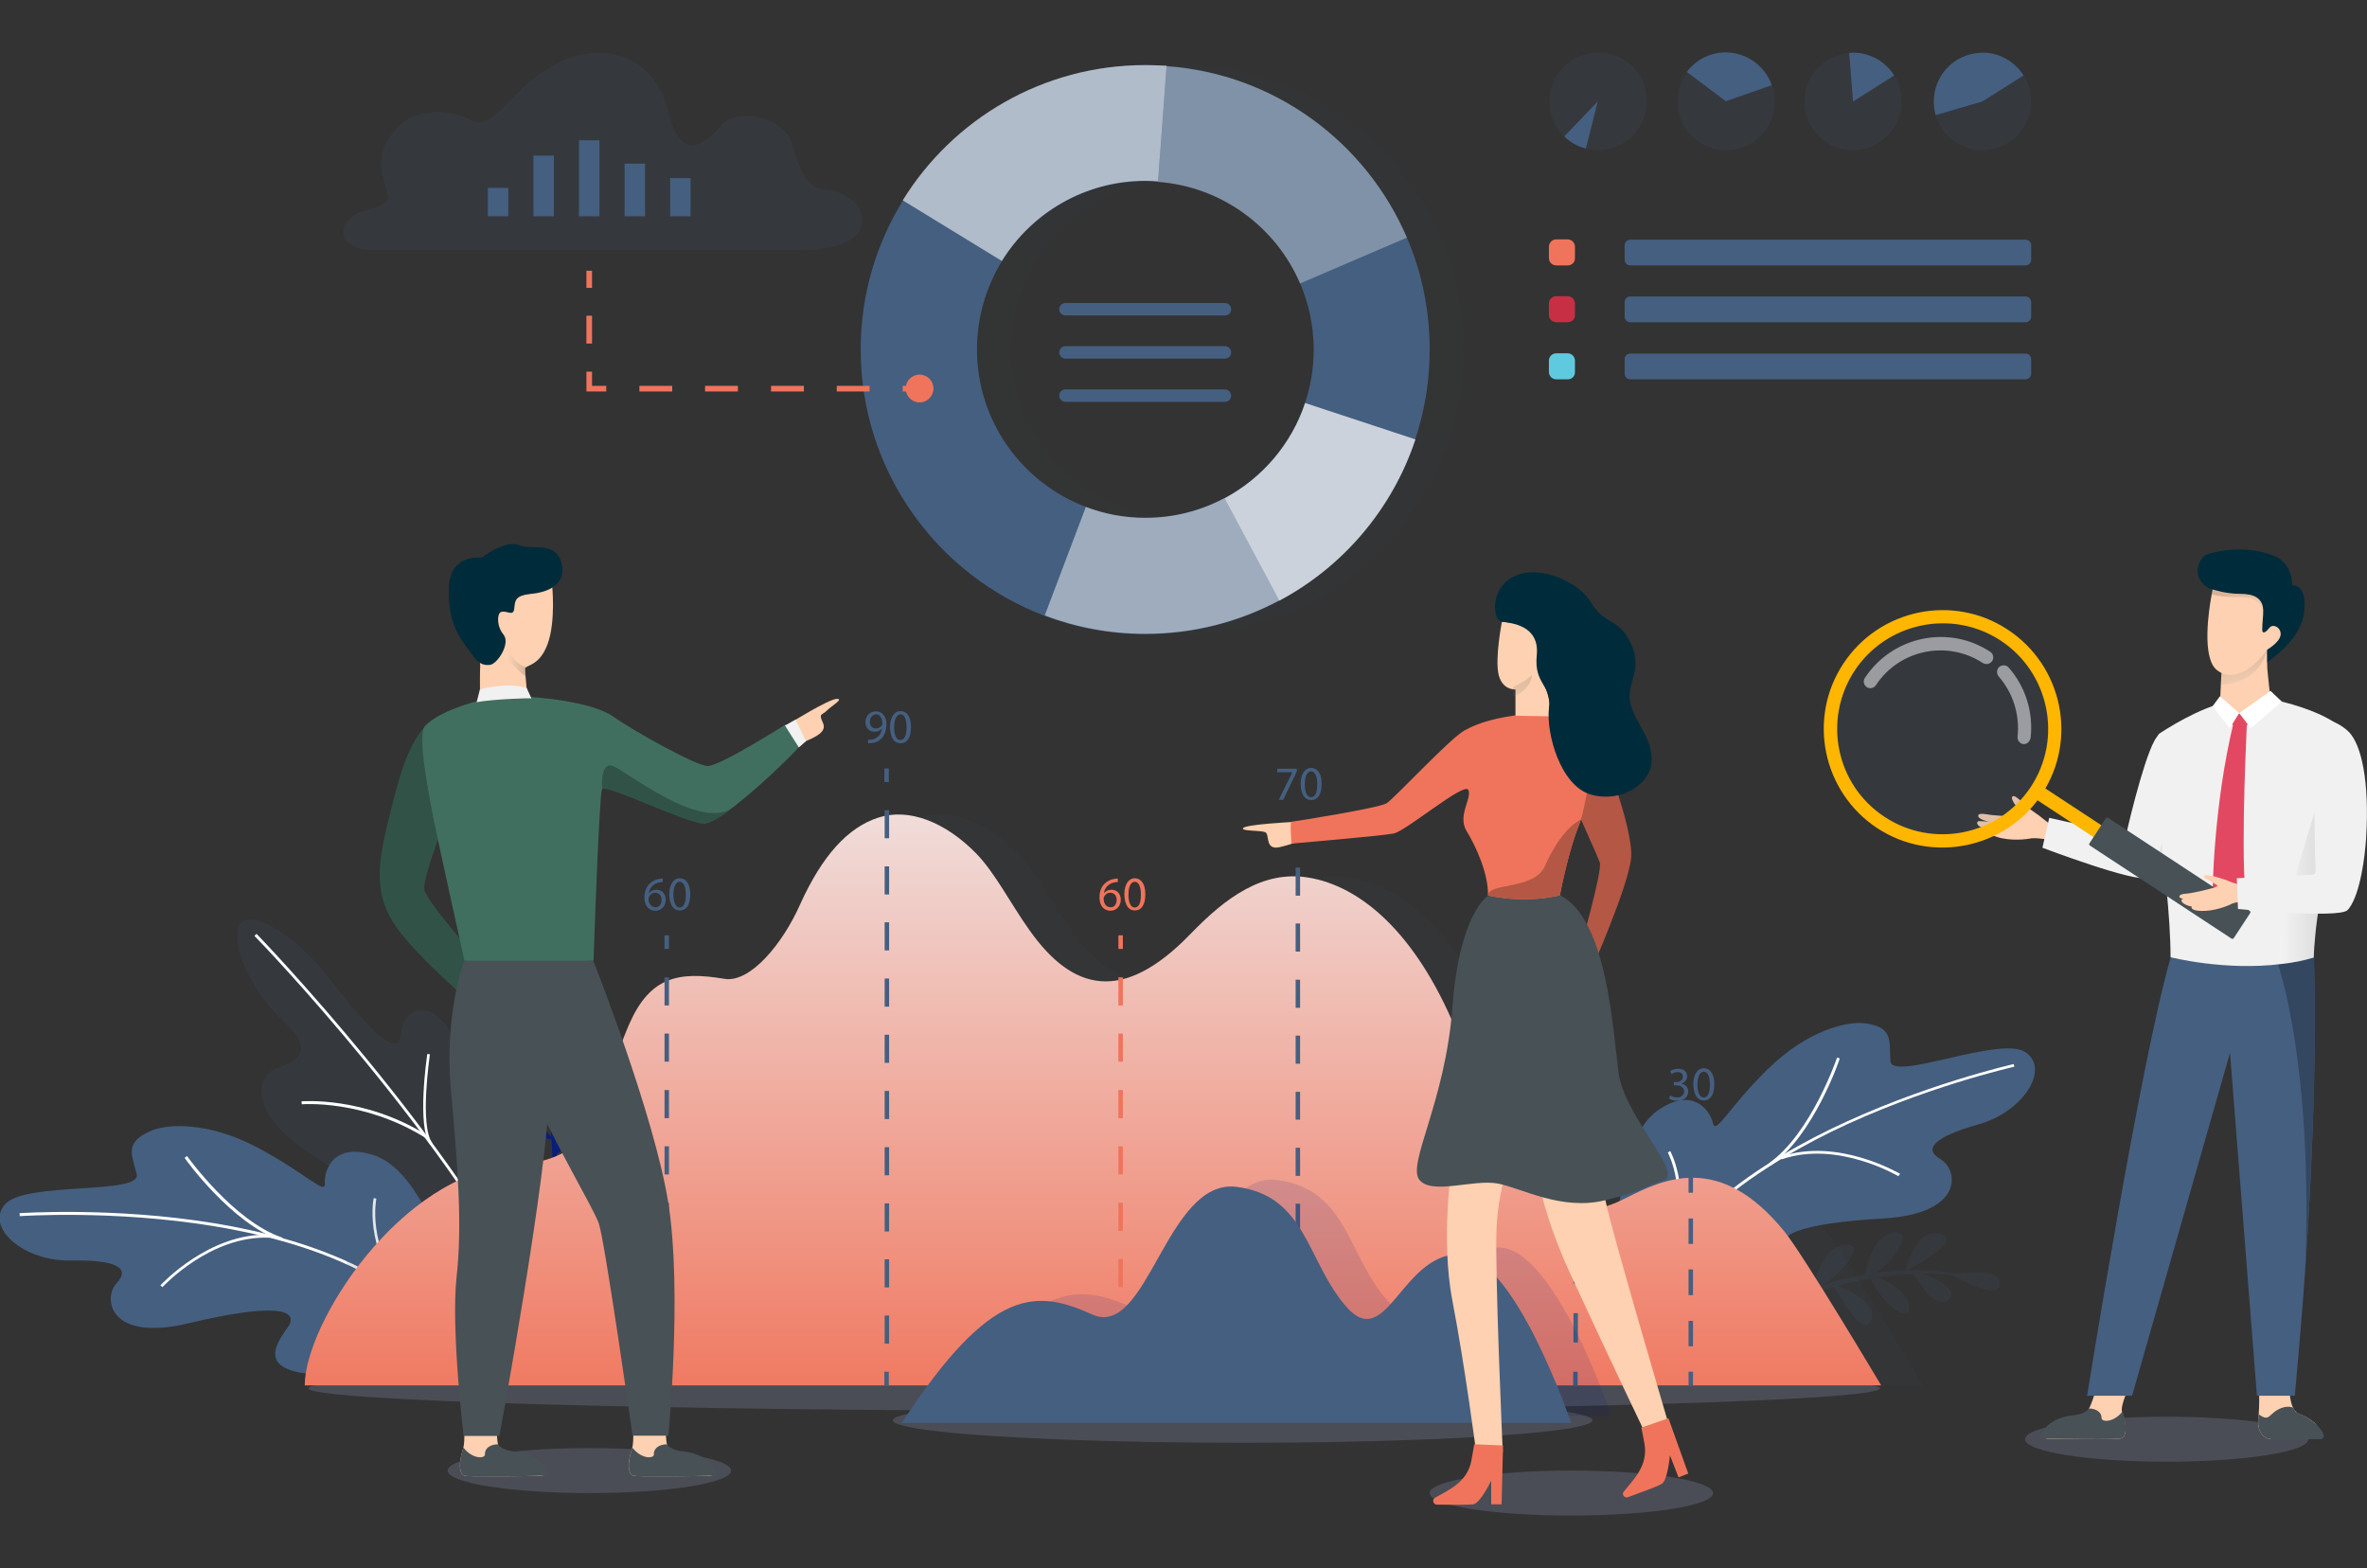 <svg xmlns="http://www.w3.org/2000/svg" xmlns:xlink="http://www.w3.org/1999/xlink" id="Layer_1" x="0px" y="0px" viewBox="0 0 800 530" style="enable-background:new 0 0 800 530;" xml:space="preserve">
<rect x="0" y="0" width="800" height="530" fill="#333333" stroke="none"/>
<style type="text/css">
	.st0{fill:#455F80;}
	.st1{fill:#FFFFFF;}
	.st2{opacity:0.15;}
	.st3{opacity:0.15;fill:#455F80;}
	.st4{fill:#091D7B;}
	.st5{opacity:0.13;}
	.st6{opacity:0.22;fill:#9FAAD4;}
	.st7{opacity:5.000000e-02;fill:#455F80;}
	.st8{fill:url(#SVGID_1_);}
	.st9{fill:#E34899;}
	.st10{fill:#F0745B;}
	.st11{fill:#FDD1B1;}
	.st12{fill:#485155;}
	.st13{fill:#344760;}
	.st14{fill:#F1F1F1;}
	.st15{opacity:0.15;fill:url(#SVGID_2_);}
	.st16{fill:#002B3B;}
	.st17{fill:#E34862;}
	.st18{opacity:0.15;fill:url(#SVGID_3_);}
	.st19{opacity:0.15;fill:url(#SVGID_4_);}
	.st20{opacity:0.15;fill:url(#SVGID_5_);}
	.st21{opacity:0.5;}
	.st22{fill:#FFB600;}
	.st23{opacity:0.32;fill:#FFFFFF;}
	.st24{opacity:0.48;fill:#FFFFFF;}
	.st25{opacity:0.72;fill:#FFFFFF;}
	.st26{opacity:0.58;fill:#FFFFFF;}
	.st27{opacity:0.13;fill:#091D7B;}
	.st28{fill:#B45744;}
	.st29{opacity:0.15;fill:url(#SVGID_6_);}
	.st30{fill:#315347;}
	.st31{fill:#416F5F;}
	.st32{opacity:0.15;fill:url(#SVGID_7_);}
	.st33{fill:#5FCADF;}
	.st34{fill:#C73044;}
</style>
<g>
	<g>
		<path class="st0" d="M154.9,433.7c-6.4-15.9-15-38.9-28.6-43.3c-13.5-4.4-16.8,5-16.5,9.4c0.3,4.4-6.2-3.2-23-12.1    c-16.8-8.8-30.3-7.8-35.6-5.6c-9.1,3.9-6.8,7.7-5,14.7c1.8,7.1-37.7,2.4-44.5,10.2c-6.8,7.8,6.2,19.3,22.1,19    c15.9-0.3,20.3,2.6,15.6,7.7c-4.7,5-2.6,20,24.4,13.5c27.1-6.5,38.3-5.3,33.3,1.6c-5,6.9-9.1,14.9,11.2,15.8s44.8-5.6,49.2,0    C162,470.2,161.3,449.4,154.9,433.7z"></path>
		<g>
			<path class="st1" d="M157.2,464.8c-13.4-32.4-53.6-45.3-84.9-50.4c-34-5.6-65.3-3.4-65.6-3.4l-0.1-1c0.3,0,31.7-2.2,65.8,3.4     c31.6,5.2,72.1,18.2,85.6,51L157.2,464.8z"></path>
		</g>
		<g>
			<path class="st1" d="M54.9,435l-0.7-0.6c0.2-0.2,16.5-17.9,36.9-17.1l0,1C71.1,417.4,55.1,434.8,54.9,435z"></path>
		</g>
		<g>
			<path class="st1" d="M95.1,419.3c-16.7-5.6-32.6-27.7-32.7-28l0.8-0.6c0.2,0.2,15.8,22.1,32.3,27.6L95.1,419.3z"></path>
		</g>
		<g>
			<path class="st1" d="M136.4,438.5c-13.6-17.6-10.1-33.5-10.1-33.6l0.9,0.2c0,0.2-3.4,15.6,9.9,32.8L136.4,438.5z"></path>
		</g>
	</g>
	<g>
		<path class="st0" d="M545.4,424.8c1.6-17.1,3.3-41.5,15-49.6c11.7-8.1,17.5,0,18.5,4.3c1,4.3,5-4.9,18.5-18.1    c13.5-13.3,26.8-16.2,32.5-15.6c9.8,1.1,8.7,5.4,9,12.7s36.8-8.5,45.5-3c8.7,5.5-0.4,20.2-15.7,24.5c-15.3,4.3-18.7,8.4-12.8,11.8    c5.9,3.4,8.3,18.4-19.5,20c-27.8,1.6-38.2,5.8-31.4,11.1c6.8,5.2,13,11.7-6.2,18.3c-19.2,6.7-44.5,7.5-47.1,14.1    C549,461.8,543.8,441.7,545.4,424.8z"></path>
		<g>
			<path class="st1" d="M552.1,455.2l-1-0.1c3.6-35.3,38.7-59.4,67.4-73.4c31.1-15.1,61.8-22,62.1-22.1l0.2,0.9     c-0.3,0.1-30.9,6.9-61.9,22C590.5,396.5,555.7,420.4,552.1,455.2z"></path>
		</g>
		<g>
			<path class="st1" d="M641.6,397.5c-0.2-0.1-20.6-12.2-39.4-5.7l-0.3-0.9c19.3-6.6,40,5.7,40.3,5.8L641.6,397.5z"></path>
		</g>
		<g>
			<path class="st1" d="M598.5,393.9l-0.6-0.8c14.2-10,22.9-35.4,23-35.7l0.9,0.3C621.8,358,613,383.7,598.5,393.9z"></path>
		</g>
		<g>
			<path class="st1" d="M564.5,424.1l-0.9-0.3c7.8-20.3,0.1-34.2,0.1-34.3l0.8-0.5C564.6,389.2,572.5,403.4,564.5,424.1z"></path>
		</g>
	</g>
	<g class="st2">
		<path class="st0" d="M675.7,434.8c-1.4,4.5-16.3-4.2-16.3-4.2S678,427.6,675.7,434.8z"></path>
		<path class="st0" d="M659.4,438.1c1.1-2.4-5.3-7.3-13.8-8.5c0,0,3.7,4.2,5.5,7C652.9,439.4,657.7,441.7,659.4,438.1z"></path>
		<g>
			<path class="st0" d="M603,441c33.8-14.7,58-9.9,58.3-9.8l0.2-0.6c-0.2-0.1-24.9-6.2-58.9,8.6L603,441z"></path>
		</g>
		<path class="st0" d="M657.8,418.9c0.8,3-13.8,10.7-13.8,10.7s1.6-6.1,4.4-9.9C651.2,415.9,657,416,657.8,418.9z"></path>
		<path class="st0" d="M631.8,430.8c0,0,12,3.2,13.3,10.2C646.3,447.9,636.1,441.6,631.8,430.8z"></path>
		<path class="st0" d="M619.3,434c0,0,15.5,4.6,13.1,12.1C629.9,453.6,619.3,434,619.3,434z"></path>
		<path class="st0" d="M612.8,435.5c0,0,2.2-13.9,10.7-14.8C631.9,419.8,620,434.1,612.8,435.5z"></path>
		<path class="st0" d="M630.3,432c0,0,1.4-14,9.7-15.4C648.4,415.2,637.5,430.1,630.3,432z"></path>
	</g>
	<g>
		<path class="st3" d="M130,439c-15.8-8.2-18.1-22.7-8.6-25.8c6.7-2.2,6.4-8.6-15.8-22.9c-22.1-14.3-18.1-25.9-13.8-28.4    c4.3-2.5,17.6-4.1,4.3-16.5c-13.3-12.4-19.1-30.1-14.2-33.8c4.9-3.7,19.3,6,29.4,19.1c10.1,13,23.1,29,24.3,18.6    c1.2-10.4,11.2-11.4,18.2,2c7,13.4,11.8,45.6,16.7,40.2c4.5-5.1,12.1-6.5,14.6,12.7c2.1,16-1.9,42.4-1.9,42.4S145.8,447.3,130,439    z"></path>
		<g>
			<path class="st1" d="M182.8,446.7C152.7,385.2,86.7,316.9,86,316.3l0.7-0.7c0.7,0.7,66.8,69.1,96.9,130.6L182.8,446.7z"></path>
		</g>
		<g>
			<path class="st1" d="M143.7,384.5c-20.9-13-41.5-11.3-41.7-11.3l-0.1-1c0.2,0,21.1-1.8,42.3,11.4L143.7,384.5z"></path>
		</g>
		<g>
			<path class="st1" d="M175.5,432.6c-24.9-14.2-46.7-5.3-46.9-5.2l-0.4-0.9c0.2-0.1,22.4-9.2,47.7,5.3L175.5,432.6z"></path>
		</g>
		<g>
			<path class="st1" d="M145.4,386.9c-4.6-6.3-1.1-29.7-1-30.7l0.9,0.1c0,0.2-3.6,24,0.8,30L145.4,386.9z"></path>
		</g>
	</g>
	<g>
		<path class="st4" d="M171.2,344.8c-2.9,2.3,7.4,10.6,7.4,10.6S175.8,341.2,171.2,344.8z"></path>
		<path class="st4" d="M173.3,357.4c1.4-1.4,6.7,1.8,9.9,7.6c0,0-4-1.5-6.5-2.1C174.1,362.4,171.1,359.6,173.3,357.4z"></path>
		<g>
			<path class="st4" d="M186.6,398.8c1.4-28.3-8.7-44.5-8.8-44.6l0.4-0.3c0.1,0.2,11.3,16.3,9.9,44.8L186.6,398.8z"></path>
		</g>
		<path class="st4" d="M187.5,353.3c-2.4,0.2-3.9,12.8-3.9,12.8s3.9-2.8,5.9-5.8C191.5,357.2,189.8,353.1,187.5,353.3z"></path>
		<path class="st4" d="M186.1,375.3c0,0-5.5-7.8-10.9-6.8C169.8,369.5,177.1,375.1,186.1,375.3z"></path>
		<path class="st4" d="M187.1,385.2c0,0-7.6-9.9-12.3-6.1S187.1,385.2,187.1,385.2z"></path>
		<path class="st4" d="M187.8,390.2c0,0,9.4-5.4,7.7-11.7C193.9,372.2,186.9,384.6,187.8,390.2z"></path>
		<path class="st4" d="M185.6,376.7c0,0,9.7-4.8,8.4-11.2C192.8,359,185,371,185.6,376.7z"></path>
	</g>
	<g class="st5">
		<path class="st3" d="M486.9,80.3c-13.8-32.2-44.7-55.3-81.2-58c-2.4-0.2-4.8-0.3-7.2-0.3c-34.7,0-65.1,18.4-82,45.9    c-9,14.6-14.2,31.8-14.2,50.2c0,41.1,25.8,76.2,62.1,90c10.6,4,22,6.2,34,6.2c16.4,0,31.8-4.1,45.3-11.3    c21.5-11.5,38.2-31,46-54.5c3.2-9.5,4.9-19.7,4.9-30.3C494.7,104.7,491.9,91.9,486.9,80.3z M425.3,168.3c-8,4.3-17.1,6.7-26.8,6.7    c-7.1,0-13.9-1.3-20.1-3.7c-21.5-8.1-36.8-28.9-36.8-53.2c0-10.9,3.1-21.1,8.4-29.8c10-16.3,28-27.1,48.5-27.1    c1.4,0,2.8,0,4.3,0.2c21.6,1.6,39.9,15.3,48,34.3c2.9,6.9,4.6,14.4,4.6,22.4c0,6.3-1,12.3-2.9,18    C447.9,150,438.1,161.5,425.3,168.3z"></path>
		<path class="st3" d="M486.9,80.3l-36.1,15.5c-8.2-19-26.4-32.7-48-34.3l2.9-39.1C442.3,24.9,473.1,48.1,486.9,80.3z"></path>
		<path class="st3" d="M443.8,202.9c-13.5,7.2-28.9,11.3-45.3,11.3c-12,0-23.4-2.2-34-6.2l13.9-36.7c6.2,2.4,13,3.7,20.1,3.7    c9.7,0,18.8-2.4,26.8-6.7L443.8,202.9z"></path>
		<path class="st3" d="M489.8,148.5c-7.8,23.5-24.4,43-46,54.5l-18.5-34.6c12.7-6.8,22.6-18.3,27.2-32.2L489.8,148.5z"></path>
		<path class="st3" d="M405.7,22.2l-2.9,39.1c-1.4-0.1-2.8-0.2-4.3-0.2c-20.5,0-38.5,10.9-48.5,27.1c-12.4-7.6-24.8-15.2-33.5-20.5    c16.9-27.6,47.3-45.9,82-45.9C401,22,403.4,22.1,405.7,22.2z"></path>
	</g>
	<ellipse class="st6" cx="199.2" cy="497" rx="47.9" ry="7.6"></ellipse>
	<path class="st6" d="M635.4,469.2c0,4.2-118.9,7.6-265.6,7.6c-146.7,0-265.6-3.4-265.6-7.6c0-4.2,118.9-7.6,265.6-7.6   C516.5,461.6,635.4,465,635.4,469.2z"></path>
	<ellipse class="st6" cx="531.1" cy="504.6" rx="47.9" ry="7.6"></ellipse>
	<ellipse class="st6" cx="420" cy="480" rx="118.2" ry="7.6"></ellipse>
	<ellipse class="st6" cx="732.3" cy="486.4" rx="47.9" ry="7.6"></ellipse>
	<path class="st7" d="M117.2,468.2h532.8c0,0-26.2-44-32.7-52c-21.9-27-41-17.7-53.8-11.2c-28.1,14.4-39.4-14-57.3-57.2   c-13.6-32.7-32.2-48.3-49.7-51.2c-15.5-2.6-28.1,6.8-39.9,19c-22.9,23.7-39.9,19.4-54.5-1.3c-6.6-9.3-11.5-19.2-18-25.9   c-10.5-10.7-22.8-15.4-33-12.1c-10.3,3.3-19,12.8-26.5,29.4c-5.8,13.1-16.8,26.6-25.6,25.1c-15.4-2.6-25-0.7-32,15   c-11.5,26.2-8.4,45.9-38.8,47.9C149.5,396.5,117.2,447.3,117.2,468.2z"></path>
	<linearGradient id="SVGID_1_" gradientUnits="userSpaceOnUse" x1="369.419" y1="646.2" x2="369.419" y2="230.883">
		<stop offset="0.4" style="stop-color:#F0745B"></stop>
		<stop offset="1" style="stop-color:#F0F3F5"></stop>
	</linearGradient>
	<path class="st8" d="M103,468.2h532.8c0,0-26.2-44-32.7-52c-21.9-27-41-17.7-53.8-11.2c-28.1,14.4-39.4-14-57.3-57.2   c-13.6-32.7-32.2-48.3-49.7-51.2c-15.5-2.6-28.1,6.8-39.9,19c-22.9,23.7-39.9,19.4-54.5-1.3c-6.6-9.3-11.5-19.2-18-25.9   c-10.5-10.7-22.8-15.4-33-12.1c-10.3,3.3-19,12.8-26.5,29.4c-5.8,13.1-16.8,26.6-25.6,25.1c-15.4-2.6-25-0.7-32,15   c-11.5,26.2-8.4,45.9-38.8,47.9C135.3,396.5,103,447.3,103,468.2z"></path>
	<g>
		<rect x="161" y="381.2" class="st9" width="1.5" height="4.6"></rect>
		<path class="st9" d="M162.5,455H161v-8.6h1.5V455z M162.5,437.7H161V429h1.5V437.7z M162.5,420.4H161v-8.6h1.5V420.4z     M162.5,403.1H161v-8.6h1.5V403.1z"></path>
		<rect x="161" y="463.6" class="st9" width="1.5" height="4.6"></rect>
	</g>
	<g>
		<rect x="224.6" y="316.1" class="st0" width="1.5" height="4.6"></rect>
		<path class="st0" d="M226.1,454.1h-1.5v-9.5h1.5V454.1z M226.1,435h-1.5v-9.5h1.5V435z M226.1,416h-1.5v-9.5h1.5V416z     M226.1,396.9h-1.5v-9.5h1.5V396.9z M226.1,377.9h-1.5v-9.5h1.5V377.9z M226.1,358.8h-1.5v-9.5h1.5V358.8z M226.1,339.8h-1.5v-9.5    h1.5V339.8z"></path>
		<rect x="224.6" y="463.6" class="st0" width="1.5" height="4.6"></rect>
	</g>
	<g>
		<rect x="298.9" y="259.7" class="st0" width="1.5" height="4.6"></rect>
		<path class="st0" d="M300.5,454.1h-1.5v-9.5h1.5V454.1z M300.5,435.1h-1.5v-9.5h1.5V435.1z M300.5,416.2h-1.5v-9.5h1.5V416.2z     M300.5,397.2h-1.5v-9.5h1.5V397.2z M300.5,378.2h-1.5v-9.5h1.5V378.2z M300.5,359.2h-1.5v-9.5h1.5V359.2z M300.5,340.2h-1.5v-9.5    h1.5V340.2z M300.5,321.2h-1.5v-9.5h1.5V321.2z M300.5,302.3h-1.5v-9.5h1.5V302.3z M300.5,283.3h-1.5v-9.5h1.5V283.3z"></path>
		<rect x="298.9" y="463.6" class="st0" width="1.5" height="4.6"></rect>
	</g>
	<g>
		<rect x="378" y="316.1" class="st10" width="1.5" height="4.6"></rect>
		<path class="st10" d="M379.5,454.1H378v-9.5h1.5V454.1z M379.5,435H378v-9.5h1.5V435z M379.5,416H378v-9.5h1.5V416z M379.5,396.9    H378v-9.5h1.5V396.9z M379.5,377.9H378v-9.5h1.5V377.9z M379.5,358.8H378v-9.5h1.5V358.8z M379.5,339.8H378v-9.5h1.5V339.8z"></path>
		<rect x="378" y="463.6" class="st10" width="1.5" height="4.6"></rect>
	</g>
	<g>
		<rect x="437.9" y="279.2" class="st0" width="1.5" height="4.6"></rect>
		<path class="st0" d="M439.4,454.2h-1.5v-9.5h1.5V454.2z M439.4,435.2h-1.5v-9.5h1.5V435.2z M439.4,416.3h-1.5v-9.5h1.5V416.3z     M439.4,397.4h-1.5v-9.5h1.5V397.4z M439.4,378.4h-1.5V369h1.5V378.4z M439.4,359.5h-1.5V350h1.5V359.5z M439.4,340.6h-1.5v-9.5    h1.5V340.6z M439.4,321.6h-1.5v-9.5h1.5V321.6z M439.4,302.7h-1.5v-9.5h1.5V302.7z"></path>
		<rect x="437.9" y="463.6" class="st0" width="1.5" height="4.6"></rect>
	</g>
	<g>
		<rect x="531.7" y="389.4" class="st0" width="1.5" height="4.6"></rect>
		<path class="st0" d="M533.3,453.7h-1.5v-9.9h1.5V453.7z M533.3,433.8h-1.5v-9.9h1.5V433.8z M533.3,413.9h-1.5V404h1.5V413.9z"></path>
		<rect x="531.7" y="463.6" class="st0" width="1.5" height="4.6"></rect>
	</g>
	<g>
		<rect x="570.7" y="381.2" class="st0" width="1.5" height="4.6"></rect>
		<path class="st0" d="M572.2,455h-1.5v-8.6h1.5V455z M572.2,437.7h-1.5V429h1.5V437.7z M572.2,420.4h-1.5v-8.6h1.5V420.4z     M572.2,403.1h-1.5v-8.6h1.5V403.1z"></path>
		<rect x="570.7" y="463.6" class="st0" width="1.5" height="4.6"></rect>
	</g>
	<g>
		<path class="st9" d="M155.3,370.2c0.4,0.3,1.3,0.7,2.3,0.7c1.8,0,2.4-1.2,2.4-2c0-1.5-1.3-2.1-2.7-2.1h-0.8v-1.1h0.8    c1,0,2.3-0.5,2.3-1.8c0-0.8-0.5-1.6-1.8-1.6c-0.8,0-1.6,0.4-2.1,0.7l-0.4-1c0.5-0.4,1.6-0.8,2.7-0.8c2.1,0,3,1.2,3,2.5    c0,1.1-0.6,2-1.9,2.5v0c1.3,0.3,2.3,1.2,2.3,2.7c0,1.7-1.3,3.1-3.8,3.1c-1.2,0-2.2-0.4-2.7-0.7L155.3,370.2z"></path>
		<path class="st9" d="M170.2,366.4c0,3.6-1.3,5.5-3.6,5.5c-2.1,0-3.4-1.9-3.5-5.4c0-3.5,1.5-5.5,3.6-5.5    C168.9,361.1,170.2,363.1,170.2,366.4z M164.5,366.6c0,2.7,0.8,4.3,2.1,4.3c1.5,0,2.1-1.7,2.1-4.4c0-2.6-0.7-4.3-2.1-4.3    C165.4,362.2,164.5,363.7,164.5,366.6z"></path>
	</g>
	<g>
		<path class="st0" d="M564.5,370.2c0.4,0.3,1.3,0.7,2.3,0.7c1.8,0,2.4-1.2,2.4-2c0-1.5-1.3-2.1-2.7-2.1h-0.8v-1.1h0.8    c1,0,2.3-0.5,2.3-1.8c0-0.8-0.5-1.6-1.8-1.6c-0.8,0-1.6,0.4-2.1,0.7l-0.4-1c0.5-0.4,1.6-0.8,2.7-0.8c2.1,0,3,1.2,3,2.5    c0,1.1-0.6,2-1.9,2.5v0c1.3,0.3,2.3,1.2,2.3,2.7c0,1.7-1.3,3.1-3.8,3.1c-1.2,0-2.2-0.4-2.7-0.7L564.5,370.2z"></path>
		<path class="st0" d="M579.4,366.4c0,3.6-1.3,5.5-3.6,5.5c-2.1,0-3.4-1.9-3.5-5.4c0-3.5,1.5-5.5,3.6-5.5    C578.1,361.1,579.4,363.1,579.4,366.4z M573.7,366.6c0,2.7,0.8,4.3,2.1,4.3c1.5,0,2.1-1.7,2.1-4.4c0-2.6-0.7-4.3-2.1-4.3    C574.6,362.2,573.7,363.7,573.7,366.6z"></path>
	</g>
	<g>
		<path class="st9" d="M525.3,380.4v-0.9l1.1-1.1c2.7-2.6,3.9-3.9,3.9-5.5c0-1.1-0.5-2.1-2.1-2.1c-1,0-1.7,0.5-2.2,0.9l-0.5-1    c0.7-0.6,1.8-1.1,3-1.1c2.3,0,3.2,1.6,3.2,3.1c0,1.9-1.4,3.5-3.6,5.6l-0.8,0.8v0h4.7v1.2H525.3z"></path>
		<path class="st9" d="M540.5,375.1c0,3.6-1.3,5.5-3.6,5.5c-2.1,0-3.4-1.9-3.5-5.4c0-3.5,1.5-5.5,3.6-5.5    C539.3,369.8,540.5,371.7,540.5,375.1z M534.8,375.2c0,2.7,0.8,4.3,2.1,4.3c1.5,0,2.1-1.7,2.1-4.4c0-2.6-0.7-4.3-2.1-4.3    C535.8,370.9,534.8,372.4,534.8,375.2z"></path>
	</g>
	<g>
		<path class="st0" d="M224,298.1c-0.3,0-0.7,0-1.1,0.1c-2.2,0.4-3.4,2-3.6,3.7h0c0.5-0.7,1.4-1.2,2.5-1.2c1.9,0,3.2,1.3,3.2,3.4    c0,1.9-1.3,3.7-3.5,3.7c-2.2,0-3.7-1.7-3.7-4.5c0-2.1,0.7-3.7,1.8-4.7c0.9-0.9,2-1.4,3.4-1.6c0.4-0.1,0.8-0.1,1-0.1V298.1z     M223.6,304.1c0-1.5-0.9-2.4-2.2-2.4c-0.9,0-1.6,0.5-2,1.3c-0.1,0.2-0.2,0.4-0.2,0.6c0,1.7,0.8,3,2.3,3    C222.8,306.7,223.6,305.6,223.6,304.1z"></path>
		<path class="st0" d="M233.3,302.2c0,3.6-1.3,5.5-3.6,5.5c-2.1,0-3.4-1.9-3.5-5.4c0-3.5,1.5-5.5,3.6-5.5    C232,296.9,233.3,298.9,233.3,302.2z M227.6,302.4c0,2.7,0.8,4.3,2.1,4.3c1.5,0,2.1-1.7,2.1-4.4c0-2.6-0.7-4.3-2.1-4.3    C228.5,298,227.6,299.5,227.6,302.4z"></path>
	</g>
	<g>
		<path class="st10" d="M377.8,298.1c-0.3,0-0.7,0-1.1,0.1c-2.2,0.4-3.4,2-3.6,3.7h0c0.5-0.7,1.4-1.2,2.5-1.2c1.9,0,3.2,1.3,3.2,3.4    c0,1.9-1.3,3.7-3.5,3.7c-2.2,0-3.7-1.7-3.7-4.5c0-2.1,0.7-3.7,1.8-4.7c0.9-0.9,2-1.4,3.4-1.6c0.4-0.1,0.8-0.1,1-0.1V298.1z     M377.4,304.1c0-1.5-0.9-2.4-2.2-2.4c-0.9,0-1.6,0.5-2,1.3c-0.1,0.2-0.2,0.4-0.2,0.6c0,1.7,0.8,3,2.3,3    C376.6,306.7,377.4,305.6,377.4,304.1z"></path>
		<path class="st10" d="M387.1,302.2c0,3.6-1.3,5.5-3.6,5.5c-2.1,0-3.4-1.9-3.5-5.4c0-3.5,1.5-5.5,3.6-5.5    C385.8,296.9,387.1,298.9,387.1,302.2z M381.4,302.4c0,2.7,0.8,4.3,2.1,4.3c1.5,0,2.1-1.7,2.1-4.4c0-2.6-0.7-4.3-2.1-4.3    C382.3,298,381.4,299.5,381.4,302.4z"></path>
	</g>
	<g>
		<path class="st0" d="M293.4,250c0.3,0,0.7,0,1.1,0c0.8-0.1,1.6-0.5,2.2-1c0.7-0.6,1.2-1.6,1.4-2.8h0c-0.6,0.7-1.4,1.1-2.5,1.1    c-1.9,0-3.1-1.4-3.1-3.2c0-2,1.4-3.7,3.6-3.7c2.1,0,3.5,1.7,3.5,4.4c0,2.3-0.8,3.9-1.8,4.9c-0.8,0.8-1.9,1.3-3.1,1.4    c-0.5,0.1-1,0.1-1.3,0.1V250z M294,244c0,1.3,0.8,2.2,2,2.2c1,0,1.7-0.5,2.1-1.1c0.1-0.1,0.1-0.3,0.1-0.5c0-1.8-0.7-3.2-2.1-3.2    C294.8,241.5,294,242.5,294,244z"></path>
		<path class="st0" d="M307.9,245.7c0,3.6-1.3,5.5-3.6,5.5c-2.1,0-3.4-1.9-3.5-5.4c0-3.5,1.5-5.5,3.6-5.5    C306.6,240.4,307.9,242.3,307.9,245.7z M302.2,245.8c0,2.7,0.8,4.3,2.1,4.3c1.5,0,2.1-1.7,2.1-4.4c0-2.6-0.7-4.3-2.1-4.3    C303.1,241.5,302.2,243,302.2,245.8z"></path>
	</g>
	<g>
		<path class="st0" d="M438.3,259.8v0.9l-4.6,9.6h-1.5l4.6-9.3v0h-5.1v-1.2H438.3z"></path>
		<path class="st0" d="M446.7,264.9c0,3.6-1.3,5.5-3.6,5.5c-2.1,0-3.4-1.9-3.5-5.4c0-3.5,1.5-5.5,3.6-5.5    C445.4,259.6,446.7,261.6,446.7,264.9z M441,265.1c0,2.7,0.8,4.3,2.1,4.3c1.5,0,2.1-1.7,2.1-4.4c0-2.6-0.7-4.3-2.1-4.3    C441.9,260.7,441,262.2,441,265.1z"></path>
	</g>
	<path class="st3" d="M291.4,74.5c-0.2,10-18.9,10-18.9,10h-149c-11.7-2.5-8-11-0.7-13.1c3.3-0.9,8.9-2.6,8.4-4.9   c-1.8-8.6-6.1-14.7,4.8-24.9c3.4-3.2,13.6-6.1,23.4-0.9c8,4.2,13.2-12.1,30.7-20.1c13.1-6.1,31.1-2.7,35.8,17.5   c4.7,20.2,15.9,6.8,17.7,4.5c5.4-6.6,21.6-3.1,24.1,6.2c4.8,17.5,9.7,14.7,14,15.8C285.9,65.6,291.5,69.3,291.4,74.5z"></path>
	<g>
		<path class="st11" d="M717,486.1c-1.3,0.5-18,0.2-25,0.1c-1.4,0-2.1-1.8-1.1-2.7c1.7-1.7,4.8-3.6,10-4.1c2.3-0.2,3.7-1,4.5-2.2    c1.2-1.7,3.7-8.4,3.4-11.8c0-0.7,1.5-1.8,1.5-2.6c-0.6-7.1,10.1,1.1,10.1,1.1s-0.8,1.8-0.8,3.3c0.1,2.1-3,7.4-2.4,9.9    c0.1,0.4,0.2,0.7,0.3,1C718.9,482.1,718.7,485.5,717,486.1z"></path>
		<path class="st12" d="M717,486.1c-1.4,0.5-20.9,0.2-26.5,0c-0.7,0-1-0.8-0.7-1.4c1.1-2.3,4.3-5.8,11-6.4c2.3-0.2,4.4-1.1,5.3-2.3    c2.4,0.1,4.2,1.2,4.2,3.3c0,1.3,4,1.6,7.1-2.3c0.1,0.4,0.2,0.7,0.3,1C718.9,482.1,718.7,485.5,717,486.1z"></path>
	</g>
	<g>
		<path class="st11" d="M782.2,480.8c2.3,1.9,0.9,5.6-2,5.6h-12.3c-2.2,0-5.2-1.7-4.6-7.3c0-0.3,0.1-0.7,0.1-1.1    c0.2-2.7,0.2-5.9,0.1-8.6c-0.1-3.1-0.2-5.5-0.2-5.5l9.3-5.6l1.9-1.1c0,0-0.1,0.4-0.1,1.1c-0.3,2.1-0.8,6.9-0.6,11.2    c0.1,2.9,0.6,5.6,1.7,7.1c0.4,0.5,0.8,0.9,1.3,1.1C779.1,478.6,780.9,479.7,782.2,480.8z"></path>
		<path class="st12" d="M785.3,484.7c0.3,0.8-0.2,1.7-1.1,1.7h-16.3c-2.2,0-5.2-1.7-4.6-7.3c0-0.3,0.1-0.7,0.1-1.1    c1.7,1.1,2.6,1.7,4,0.3c1.1-1,3.5-3.3,6.9-2.8c1,0.1,1.2,1.3,1.6,1.6c0.2,0.2,0.5,0.3,0.7,0.4C782.4,480,784.5,482.9,785.3,484.7z    "></path>
	</g>
	<path class="st0" d="M779.1,429.2v0.1c-0.9,13-2.1,27.1-3.5,42.4h-12.8l-9.1-115.9l-33.1,115.9h-15.2c0,0,18.1-113.2,28.3-148.3   c10.3-35.1,48.2-2.3,48.2-2.3s0.1,1,0.1,3.1C782.4,334.6,783.2,369.9,779.1,429.2z"></path>
	<path class="st13" d="M779.1,429.2c2.8-69.9-9.2-103.3-9.2-103.3l12.2-2.4C782.4,333.8,783.2,369.9,779.1,429.2z"></path>
	<path class="st11" d="M692.6,278.3l0.1,1l0.5,4.8c0,0-0.8-0.2-2-0.5c-1.3-0.2-3-0.4-4.5-0.3c-0.2,0-0.3,0-0.5,0.1   c-3,0.5-8.8,0.8-12.9-1.2c-2.1-1-1.2-1.8-1.2-1.8c-4.7-1-4.2-2.9-3.2-2.9c0.9,0,3.2,0.2,3.5,0.2c-2-0.3-3.9-1.2-3.8-2   c0-0.7,1-0.8,2.8-0.5c2,0.4,8,0.8,10.4,0.5c2.4-0.3,1.4-0.9,0.3-2.4c-1.1-1.4-2.8-3.6-1.8-4.2c1-0.6,4.6,3.6,6,4.5   c0.5,0.4,1.6,1.1,2.7,1.9C690.7,276.9,692.6,278.3,692.6,278.3z"></path>
	<path class="st14" d="M734.4,263.1c2.1,5.8,3.8,11.7,3.8,11.7s-6.6,17.3-11.6,21.3c-0.2,0.2-0.5,0.4-0.7,0.5   c-3.7,2-35.6-10.1-35.6-10.1l2.3-10.1l25,5.6c0.6,0.1,1.1-0.2,1.2-0.8c1.1-5,7.3-30.6,10.8-32.7C731.4,247.2,732,256.6,734.4,263.1   z"></path>
	
		<linearGradient id="SVGID_2_" gradientUnits="userSpaceOnUse" x1="-2779.987" y1="-1326.379" x2="-2757.402" y2="-1326.379" gradientTransform="matrix(0.881 -0.474 0.474 0.881 3797.018 135.992)">
		<stop offset="0" style="stop-color:#FFFFFF"></stop>
		<stop offset="1" style="stop-color:#000000"></stop>
	</linearGradient>
	<path class="st15" d="M734.4,263.1c2.1,5.8,3.8,11.7,3.8,11.7s-6.6,17.3-11.6,21.3c6.3-11.9,7.2-33.2,7.2-33.2   S733.9,262.9,734.4,263.1z"></path>
	<path class="st14" d="M793.7,271.1c-0.8,3.2-1.8,6.6-3.3,10.4c-8,20.4-8.4,42.1-8.4,42.1c-3.6,1.1-7.3,1.8-11,2.2   c-19.1,2.4-37.4-2.3-37.4-2.3c0-27.9-9.3-72-3.6-75.7c5.7-3.7,17-10.4,26.8-11.3l10.5-0.3c22.5,4.8,26.8,12.4,26.8,12.4   S797,256.9,793.7,271.1z"></path>
	<path class="st16" d="M778.7,207.2c-1.3,10.1-14.1,17.7-14.1,17.7s-1.5-7.3-4.7-14c-2.4-5.2-5.8-10.1-10.1-11   c-9.9-2.1-7.5-11.1-3.8-12.6c0.1,0,11.5-4,22.7,0.6c6.3,2.6,6,9.9,6,9.9S780,197.1,778.7,207.2z"></path>
	<path class="st11" d="M767.4,236.2c0,0-5.7,4.9-10.6,4.8c-4.9-0.1-6.5-3-6.5-3l0.3-6.5l0.3-6l15.3-8.9l0,0c0,0,0,0,0,0.1   c0,0.4,0,1.7,0,3.3c0,2.1,0,4.7,0.1,5.9C766.5,228.5,767.4,236.2,767.4,236.2z"></path>
	<path class="st17" d="M753.7,243.7c0,0,1.9,2.8,3.1,3c1.3,0.2,3.9-3,3.9-3l-3.9-2.7L753.7,243.7z"></path>
	<path class="st17" d="M758.9,302.6l-6.6,11.3l-4.5-11.8c0,0,0.2-29.6,7.2-58.3l1.6,0.2l2.8,0.4   C759.5,244.5,757.3,282.8,758.9,302.6z"></path>
	<polygon class="st1" points="756.8,241 760.7,246.1 771.2,237.1 767.4,233.5  "></polygon>
	<polygon class="st1" points="750.3,235.3 756.8,241 753.6,246.1 747.8,238.7  "></polygon>
	
		<linearGradient id="SVGID_3_" gradientUnits="userSpaceOnUse" x1="-3797.609" y1="296.173" x2="-3774.321" y2="296.173" gradientTransform="matrix(1 0 0 1 4567.974 0)">
		<stop offset="0" style="stop-color:#FFFFFF"></stop>
		<stop offset="1" style="stop-color:#000000"></stop>
	</linearGradient>
	<path class="st18" d="M793.7,271.1c-0.8,3.2-1.8,6.6-3.3,10.4c-8,20.4-8.4,42.1-8.4,42.1c-3.6,1.1-7.3,1.8-11,2.2   c-0.3-0.5-0.4-1-0.5-1.6c-1.6-9.4,14.3-57.5,14.3-57.5S789.8,269,793.7,271.1z"></path>
	
		<linearGradient id="SVGID_4_" gradientUnits="userSpaceOnUse" x1="-3806.632" y1="235.995" x2="-3811.035" y2="218.186" gradientTransform="matrix(1 0 0 1 4567.974 0)">
		<stop offset="0" style="stop-color:#FFFFFF"></stop>
		<stop offset="1" style="stop-color:#000000"></stop>
	</linearGradient>
	<path class="st19" d="M766.3,219.4c-0.1,0.2-0.1,0.4-0.2,0.6c-2.3,8.8-10.4,11.2-15.6,11.5l0.3-6l15.3-8.9c0,0,0,0.1,0,0.1   C766.5,217.4,766.6,218.3,766.3,219.4z"></path>
	<path class="st11" d="M770.8,214.6c-0.3,2.5-4.6,5-4.6,5c-3.3,4.9-10.9,11.8-17,6.8c-5.1-4.2-2.7-20.2-1.7-25.5   c0.2-1.1,0.3-1.7,0.3-1.7s4.4,1.5,9.2,1.5c4.7,0,8.2,1.3,7.9,6.5c0,0,0,0,0,0c0,0.1,0,0.2,0,0.4c-0.4,5.5-0.5,6.1,0.2,6.1   c0.7,0.1,1.6-1.2,1.9-1.5C768.2,210.6,771.1,212.1,770.8,214.6z"></path>
	
		<linearGradient id="SVGID_5_" gradientUnits="userSpaceOnUse" x1="-3809.439" y1="209.883" x2="-3813.232" y2="199.09" gradientTransform="matrix(1 0 0 1 4567.974 0)">
		<stop offset="0" style="stop-color:#FFFFFF"></stop>
		<stop offset="1" style="stop-color:#000000"></stop>
	</linearGradient>
	<path class="st20" d="M764.9,207.2c0-0.9-1.1-4.8-5.4-5.3c-3.6-0.4-6.4,0.3-12.1-1c0.2-1.1,0.3-1.7,0.3-1.7s4.4,1.5,9.2,1.5   C761.6,200.7,765.1,202,764.9,207.2z"></path>
	<path class="st3" d="M635.4,277c17.2,11.3,40.4,6.5,51.7-10.7c11.3-17.2,6.5-40.4-10.7-51.7c-17.2-11.3-40.4-6.5-51.7,10.7   C613.4,242.6,618.2,265.7,635.4,277z"></path>
	<g class="st21">
		<path class="st1" d="M685.9,250.4c0.2-0.3,0.3-0.6,0.4-1c1-8.6-1.7-17.3-7.4-23.8c-0.8-0.9-2.2-1-3.2-0.2c-0.9,0.8-1,2.2-0.2,3.2    c4.9,5.6,7.2,13,6.4,20.4c-0.1,1.2,0.7,2.3,2,2.5C684.7,251.5,685.5,251.1,685.9,250.4z"></path>
	</g>
	<g class="st21">
		<path class="st1" d="M673.3,223.4c0.7-1,0.4-2.4-0.6-3.1c-14.1-9.3-33.1-5.3-42.4,8.8c-0.7,1-0.4,2.4,0.6,3.1    c1,0.7,2.4,0.4,3.1-0.6c7.9-12.1,24.2-15.4,36.2-7.5C671.3,224.7,672.7,224.4,673.3,223.4z"></path>
	</g>
	
		<rect x="713.9" y="251" transform="matrix(-0.549 0.836 -0.836 -0.549 1348.386 -156.221)" class="st22" width="4.8" height="69.1"></rect>
	<g>
		<path class="st22" d="M634.5,279.9c-18.5-12.2-23.7-37.1-11.5-55.6c12.2-18.5,37.1-23.7,55.6-11.5s23.7,37.1,11.5,55.6    C678,286.8,653,292,634.5,279.9z M637,276.1c16.4,10.8,38.6,6.2,49.4-10.2c10.8-16.4,6.2-38.6-10.2-49.4    c-16.4-10.8-38.6-6.2-49.4,10.2C616,243.2,620.5,265.3,637,276.1z"></path>
	</g>
	<path class="st12" d="M755,317l5.5-8.4c0.2-0.3,0.1-0.6-0.2-0.8l-47.8-31.4c-0.3-0.2-0.6-0.1-0.8,0.2l-5.5,8.4   c-0.2,0.3-0.1,0.6,0.2,0.8l47.8,31.4C754.5,317.4,754.8,317.3,755,317z"></path>
	<path class="st11" d="M758.4,299.6l0.3,0.8l1.6,4.1c0,0-0.8,0-1.9,0.1c-1.2,0.1-2.7,0.3-4,0.8c-0.1,0.1-0.3,0.1-0.4,0.2   c-2.5,1.2-7.6,2.8-11.7,2.1c-2.1-0.4-1.5-1.3-1.5-1.3c-3.2-0.6-4.1-2.2-3.2-2.5c0.8-0.3,2.6,0.1,2.8,0c-1.8,0.2-3.7-0.2-3.8-0.8   c-0.1-0.6,0.7-1,2.4-1.1c1.9-0.1,7.2-1.4,9.3-2c2.1-0.7,0.9-0.8-0.4-1.7c-1.3-1-3.6-1.5-2.9-2.3c0.7-0.8,5.3,0.7,6.7,1.2   c0.5,0.2,1.7,0.6,2.9,1.1C756.4,298.8,758.4,299.6,758.4,299.6z"></path>
	<path class="st14" d="M794,247.5c4.1,4.4,6.9,16.5,5.7,35.8c-0.4,6.1-1.9,18.4-5.7,23.6c-0.2,0.3-0.4,0.5-0.6,0.7   c-3.1,2.9-37-0.4-37-0.4l-0.4-10.4l25.6-1.2c0.6,0,1-0.5,1-1.1c-0.2-5.1-0.6-26.7-0.3-30.6c0.7-9.2,0.9-19.5,5.5-20   C789,243.7,792.4,245.8,794,247.5z"></path>
	<g>
		<path class="st0" d="M475.5,80.3c-13.8-32.2-44.7-55.3-81.2-58c-2.4-0.2-4.8-0.3-7.2-0.3c-34.7,0-65.1,18.4-82,45.9    c-9,14.6-14.2,31.8-14.2,50.2c0,41.1,25.8,76.2,62.1,90c10.6,4,22,6.2,34,6.2c16.4,0,31.8-4.1,45.3-11.3    c21.5-11.5,38.2-31,46-54.5c3.2-9.5,4.9-19.7,4.9-30.3C483.2,104.7,480.5,91.9,475.5,80.3z M413.9,168.3c-8,4.3-17.1,6.7-26.8,6.7    c-7.1,0-13.9-1.3-20.1-3.7c-21.5-8.1-36.8-28.9-36.8-53.2c0-10.9,3.1-21.1,8.4-29.8c10-16.3,28-27.1,48.5-27.1    c1.4,0,2.8,0,4.3,0.2c21.6,1.6,39.9,15.3,48,34.3c2.9,6.9,4.6,14.4,4.6,22.4c0,6.3-1,12.3-2.9,18    C436.5,150,426.6,161.5,413.9,168.3z"></path>
		<path class="st23" d="M475.5,80.3l-36.1,15.5c-8.2-19-26.4-32.7-48-34.3l2.9-39.1C430.8,24.9,461.7,48.1,475.5,80.3z"></path>
		<path class="st24" d="M432.4,202.9c-13.5,7.2-28.9,11.3-45.3,11.3c-12,0-23.4-2.2-34-6.2l13.9-36.7c6.2,2.4,13,3.7,20.1,3.7    c9.7,0,18.8-2.4,26.8-6.7L432.4,202.9z"></path>
		<path class="st25" d="M478.4,148.5c-7.8,23.5-24.4,43-46,54.5l-18.5-34.6c12.7-6.8,22.6-18.3,27.2-32.2L478.4,148.5z"></path>
		<path class="st26" d="M394.3,22.2l-2.9,39.1c-1.4-0.1-2.8-0.2-4.3-0.2c-20.5,0-38.5,10.9-48.5,27.1c-12.4-7.6-24.8-15.2-33.5-20.5    C322,40.3,352.4,22,387.1,22C389.5,22,391.9,22.1,394.3,22.2z"></path>
	</g>
	<path class="st27" d="M318.5,478.6h226.2c0,0-19.4-57.6-38.4-57c-19,0.6-24.1,33-37.5,17.8c-13.5-15.3-13.4-37.6-37.2-40.6   c-23.7-2.9-30,51.4-48.6,43.2C364.3,433.7,349,431.9,318.5,478.6z"></path>
	<path class="st0" d="M304.8,480.9h226.2c0,0-19.4-57.6-38.4-57c-19,0.6-24.1,33-37.5,17.8c-13.5-15.3-13.4-37.6-37.2-40.6   c-23.7-2.9-30,51.4-48.6,43.2C350.6,435.9,335.3,434.1,304.8,480.9z"></path>
	<g>
		<g>
			<path class="st28" d="M531.1,269.8c0,0,8.6,18.9,9.6,21.7s-7.2,31.1-7.2,31.1l4.1,5.8c0,0,12.9-29.1,13.7-38.6     s-10.3-40.6-14.7-43.2C532,243.9,531.1,269.8,531.1,269.8z"></path>
			<path class="st11" d="M490.9,392.4c0,0-4.2,25.5,0,47.3c4.2,21.8,8,51,8,51h9c0,0-2.7-60.3-2.1-75.4c0.5-15.1,6.9-30.8,6.9-30.8     L490.9,392.4z"></path>
			<path class="st11" d="M518.5,384.4c0,0-1.5,16.5,12.5,46.7c14,30.3,25.2,53.6,25.2,53.6l7.4-4.6c0,0-19.5-66.1-21-74.5     c-1.5-8.4,1.3-21.2,1.3-21.2H518.5z"></path>
			<path class="st10" d="M508,488.5l-0.5,19.9h-3.5v-8c0,0-3.7,7.7-6.1,8c-1.5,0.2-7.4,0.2-12.3,0.1c-1.2,0-1.7-1.7-0.6-2.3     c4.4-2.6,10.9-5.1,12.3-12.6c1.2-6.5,0.9-5.5,0.9-5.5L508,488.5z"></path>
			<path class="st10" d="M563.9,479.3l6.7,18.7l-3.3,1.3l-2.9-7.5c0,0-0.7,8.5-2.8,9.7c-1.3,0.8-6.8,2.8-11.4,4.5     c-1.2,0.4-2.2-1-1.4-1.9c3.2-4,8.3-8.7,7-16.2c-1.2-6.5-1.1-5.4-1.1-5.4L563.9,479.3z"></path>
			<path class="st11" d="M436.7,277.8c0,0-15.3,0.8-16.5,2c-1.2,1.2,6,0.7,7.5,1.5c1.5,0.8-0.3,6.1,4.8,5c5.1-1.2,7-2.3,7-2.3     L436.7,277.8z"></path>
			<path class="st12" d="M506.3,301l-3.3,1.7c0,0-9.7,5.5-12.1,37.6c-2.4,32.1-15.4,53.1-11.2,58.4c4.2,5.3,18.3-0.3,26.6,1.3     c8.2,1.6,21.5,9.3,36.4,5.6c14.9-3.7,12-4.5,19.4-6.6c7.4-2.1-13.3-21.8-15.1-36.7c-1.9-14.9-4-51.9-19.7-59.7     C511.6,294.9,506.3,301,506.3,301z"></path>
			<path class="st10" d="M534.3,277c-0.3,0.9-0.6,1.8-0.9,2.5c-3.6,9.2-6.2,23.1-6.2,23.1c-13.1,3-24.3,0-24.3,0     c0.2-7.2-4-16.5-7.2-21.7s1.8-11,0.6-13.9c-1.2-3-21.1,13.9-25.3,14.7c-4.2,0.8-34.5,3.4-34.5,3.4s-0.6-7.4,0-7.4     c0.6,0,29.5-4.6,32.1-6.2c2.6-1.6,21.3-21.8,26.3-24.6c5-2.8,11.2-4.5,20.3-5.5c7.3-0.8,18.7,1.6,21.1,5     C538.7,249.6,537.3,267.1,534.3,277z"></path>
			<path class="st11" d="M507.6,210.2c0,0-2.4,12.3-1.1,17.8c1.3,5.4,5.7,5,5.7,5l0,8.9l12.6,0.2c0,0-1.6-8.5-2.9-10.6     c-1.3-2.1-0.6-6.2-1.2-13.8S507.6,210.2,507.6,210.2z"></path>
			<path class="st16" d="M508.2,197.4c-4.2,4.6-3.4,12.2-0.5,12.7c2.9,0.5,12.7,1.1,11.7,11.3c-1,10.2,5.1,9.6,4.1,18.1     c-0.9,8.5,3.9,26,14.1,29c10.2,3,20.3-3.5,20.6-11.2c0.3-7.7-4.4-11.2-6.9-18.6c-2.4-7.4,4.3-11.7,0-21     c-4.3-9.3-8.5-5.8-13.7-14.3C532.3,195,515.6,189.2,508.2,197.4z"></path>
			<path class="st28" d="M534.3,277C534.3,277,534.3,277,534.3,277c-0.3,0.9-0.6,1.8-0.9,2.5c-3.6,9.2-6.2,23.1-6.2,23.1     c-13.1,3-24.3,0-24.3,0c0.1-4.3,15.7-1.9,19.2-9.8C528,279.4,534.3,277,534.3,277z"></path>
		</g>
		<linearGradient id="SVGID_6_" gradientUnits="userSpaceOnUse" x1="512.443" y1="254.526" x2="515.548" y2="220.196">
			<stop offset="0" style="stop-color:#FFFFFF"></stop>
			<stop offset="1" style="stop-color:#000000"></stop>
		</linearGradient>
		<path class="st29" d="M511.4,232.2c0,0,4.7-2.3,5.9-3.7s0.1,5-5.9,6.8L511.4,232.2z"></path>
	</g>
	<g>
		<g>
			<g>
				<path class="st30" d="M147.1,251.6c-0.6-2.8,2.2-9.9-0.3-8.5c-8.4,4.7-12.2,21-14.6,30.4c-4.4,17.4-6.5,28,1.8,39.9      c6.9,9.7,22.6,23.2,22.6,23.2l4-13.4c0,0-16.5-18.6-17.2-22.6c-0.7-4,8.6-27.5,8.6-27.5L147.1,251.6z"></path>
				<path class="st11" d="M186.6,197.8c0,0,1.3,12.1-1.5,19.8c-2.8,7.7-7.4,7-7.6,8.4c-0.1,1.4,1.4,16.1,1.4,16.1l-16.6,1      c0,0-0.2-15.7,0-17.8c0.2-2.1-3.8-16.7-0.1-21.9C165.9,198.3,186.6,197.8,186.6,197.8z"></path>
				<path class="st16" d="M162.7,188.5c3.3-2.4,9.1-5.9,13-4.2c4,1.7,12.4-1.6,14.1,6.2c1.6,7.3-4.9,9.7-10.3,10.2      c-5.4,0.6-5.4,2.1-5.7,5c-0.3,2.9-2.8,0.3-4.6,1.2c-1.1,0.5-1.5,4.6,1,7.6c2.4,3-2.1,9.9-4.6,10.2c-2.6,0.3-4.1-0.8-5.8-3.2      c-4.3-5.7-8.4-10.4-8.1-22.6C151.9,186.9,162.7,188.5,162.7,188.5z"></path>
				<g>
					<path class="st11" d="M214,498.7c1.4,0.5,18.7,0.2,25.9,0.1c1.5,0,2.2-1.8,1.1-2.8c-1.8-1.7-5-3.7-10.4-4.2       c-2.4-0.2-3.8-1-4.7-2.3c-1.2-1.8-0.9-8.7-0.6-12.2c0.1-0.8-1.6-1.8-1.5-2.7c0.6-7.4-10.5,1.1-10.5,1.1s0.9,1.9,0.8,3.4       c-0.1,2.2,0.2,7.7-0.4,10.2c-0.1,0.4-0.2,0.7-0.3,1.1C212,494.6,212.3,498.1,214,498.7z"></path>
					<path class="st12" d="M214,498.7c1.5,0.6,21.7,0.2,27.5,0c0.7,0,1-0.8,0.7-1.5c-1.2-2.3-4.5-6-11.4-6.7       c-2.4-0.2-4.6-1.2-5.5-2.4c-2.4,0.1-4.4,1.2-4.3,3.5c0,1.3-4.1,1.7-7.3-2.4c-0.1,0.4-0.2,0.7-0.3,1.1       C212,494.6,212.3,498.1,214,498.7z"></path>
				</g>
				<g>
					<path class="st11" d="M156.9,498.7c1.4,0.5,18.7,0.2,25.9,0.1c1.5,0,2.2-1.8,1.1-2.8c-1.8-1.7-5-3.7-10.4-4.2       c-2.4-0.2-3.8-1-4.7-2.3c-1.2-1.8-0.9-8.7-0.6-12.2c0.1-0.8-1.6-1.8-1.5-2.7c0.6-7.4-10.5,1.1-10.5,1.1s0.9,1.9,0.8,3.4       c-0.1,2.2,0.2,7.7-0.4,10.2c-0.1,0.4-0.2,0.7-0.3,1.1C155,494.6,155.2,498.1,156.9,498.7z"></path>
					<path class="st12" d="M156.9,498.7c1.5,0.6,21.7,0.2,27.5,0c0.7,0,1-0.8,0.7-1.5c-1.2-2.3-4.5-6-11.4-6.7       c-2.4-0.2-4.6-1.2-5.5-2.4c-2.4,0.1-4.4,1.2-4.3,3.5c0,1.3-4.1,1.7-7.3-2.4c-0.1,0.4-0.2,0.7-0.3,1.1       C155,494.6,155.2,498.1,156.9,498.7z"></path>
				</g>
				<path class="st12" d="M170.9,320c0,0-3.4,21.9,6.7,44.5c10.1,22.6,22.8,43.4,24.8,49c2,5.7,11.4,71.7,11.4,71.7h12.1      c0,0,4.7-48.8,0-78.5c-4.7-29.7-25.3-81.8-25.3-81.8L170.9,320z"></path>
				<path class="st12" d="M156.8,324.9c0,0-6.7,17.9-4.4,43.4s3.9,45.6,1.9,63.4c-1.9,17.8,2.4,53.6,2.4,53.6h12.1      c0,0,16.4-89.2,16.8-116c0.3-26.8-6-49.3-6-49.3L156.8,324.9z"></path>
				<path class="st11" d="M267.3,244.2c0,0,12.6-7.8,15.4-8c2.8-0.2-1.7,2.4-3.3,4c-1.6,1.6-2.8,0.8-1.3,4c1.5,3.2-2.4,4.8-6.2,6.5      C268.1,252.5,267.3,244.2,267.3,244.2z"></path>
				<path class="st31" d="M271.4,250.8c-0.2,0.9-12.5,13.3-22.5,21.1c-0.1,0.1-0.2,0.2-0.3,0.3c-0.3,0.2-0.5,0.4-0.8,0.6      c0,0,0,0-0.1,0c-4.3,3.3-8.1,5.6-10.1,5.4c-6.5-0.6-33-13.6-34.1-11.6c-0.3,0.5-0.5,3.8-0.8,8.6c-1,16.2-2.1,49.5-2.1,49.5H157      c0,0-8.5-38-10.7-49.2c-2.2-11.2-5.1-27.5-2.6-30.2c5.2-5.4,20.2-10,29.1-10c8.9,0,27.5,1.9,34.5,6.9      c6.9,4.9,27.8,16.5,31.8,16.7c4,0.2,26.5-14.1,26.5-14.1S271.7,249.5,271.4,250.8z"></path>
				<path class="st14" d="M161.1,237.3l1.1-4.3c0,0,9-2.6,15.8-0.5l1.6,3.5C179.6,235.9,167.1,236.2,161.1,237.3z"></path>
				<polygon class="st14" points="268.9,243.2 272.4,250.5 270,252.6 265.3,245.2     "></polygon>
			</g>
			<path class="st30" d="M247.7,273c-4.3,3.3-8.1,5.6-10.1,5.4c-6.5-0.6-33-13.6-34.1-11.6c0,0-0.8-9.2,3.4-8     C211,259.9,236.1,280.9,247.7,273z"></path>
		</g>
		<linearGradient id="SVGID_7_" gradientUnits="userSpaceOnUse" x1="170.628" y1="224.839" x2="177.8" y2="224.839">
			<stop offset="0" style="stop-color:#FFFFFF"></stop>
			<stop offset="1" style="stop-color:#000000"></stop>
		</linearGradient>
		<path class="st32" d="M171.7,221.1c1.8,0.6,3.2,3.9,6.1,4.3l-0.2,3.3C177.6,228.7,167.4,219.7,171.7,221.1z"></path>
	</g>
	<g>
		<g>
			<rect x="305.1" y="130.4" class="st10" width="5.8" height="1.9"></rect>
		</g>
		<g>
			<path class="st10" d="M293.9,132.3h-11.1v-1.9h11.1V132.3z M271.7,132.3h-11.1v-1.9h11.1V132.3z M249.4,132.3h-11.1v-1.9h11.1     V132.3z M227.2,132.3h-11.1v-1.9h11.1V132.3z"></path>
		</g>
		<g>
			<polygon class="st10" points="204.9,132.3 198.2,132.3 198.2,125.6 200.1,125.6 200.1,130.4 204.9,130.4    "></polygon>
		</g>
		<g>
			<rect x="198.2" y="106.7" class="st10" width="1.9" height="9.4"></rect>
		</g>
		<g>
			<rect x="198.2" y="91.5" class="st10" width="1.9" height="5.8"></rect>
		</g>
	</g>
	<circle class="st10" cx="310.8" cy="131.3" r="4.7"></circle>
	<g>
		<g>
			<rect x="226.5" y="60.2" class="st0" width="6.9" height="12.9"></rect>
		</g>
		<g>
			<rect x="211.1" y="55.3" class="st0" width="6.9" height="17.8"></rect>
		</g>
		<g>
			<rect x="195.7" y="47.4" class="st0" width="6.9" height="25.7"></rect>
		</g>
		<g>
			<rect x="180.3" y="52.6" class="st0" width="6.9" height="20.5"></rect>
		</g>
		<g>
			<rect x="164.9" y="63.5" class="st0" width="6.9" height="9.6"></rect>
		</g>
	</g>
	<g>
		<g>
			<path class="st0" d="M414,135.8h-53.9c-1.1,0-2.1-0.9-2.1-2.1l0,0c0-1.1,0.9-2.1,2.1-2.1H414c1.1,0,2.1,0.9,2.1,2.1l0,0     C416.1,134.9,415.2,135.8,414,135.8z"></path>
		</g>
		<g>
			<path class="st0" d="M414,121.2h-53.9c-1.1,0-2.1-0.9-2.1-2.1l0,0c0-1.1,0.9-2.1,2.1-2.1H414c1.1,0,2.1,0.9,2.1,2.1l0,0     C416.1,120.3,415.2,121.2,414,121.2z"></path>
		</g>
		<g>
			<path class="st0" d="M414,106.6h-53.9c-1.1,0-2.1-0.9-2.1-2.1l0,0c0-1.1,0.9-2.1,2.1-2.1H414c1.1,0,2.1,0.9,2.1,2.1l0,0     C416.1,105.7,415.2,106.6,414,106.6z"></path>
		</g>
	</g>
	<g>
		<g>
			<path class="st3" d="M642.7,34.3c0,9.1-7.4,16.4-16.4,16.4c-9.1,0-16.4-7.4-16.4-16.4c0-8.7,6.7-15.7,15.2-16.4     c0.4,0,0.8-0.1,1.3-0.1c5.9,0,11,3.1,13.9,7.7C641.8,28,642.7,31,642.7,34.3z"></path>
			<path class="st0" d="M640.2,25.5l-13.9,8.8L625,17.9c0.4,0,0.8-0.1,1.3-0.1C632.1,17.8,637.3,20.9,640.2,25.5z"></path>
		</g>
		<g>
			<path class="st3" d="M686.4,34.3c0,9.1-7.4,16.4-16.4,16.4c-7.5,0-13.8-5-15.8-11.9c-0.4-1.4-0.6-3-0.6-4.6     c0-8.7,6.7-15.8,15.2-16.4c0.4,0,0.8-0.1,1.3-0.1c5.8,0,11,3.1,13.9,7.7C685.5,28,686.4,31,686.4,34.3z"></path>
			<path class="st0" d="M683.9,25.5L670,34.3l-15.8,4.6c-0.4-1.4-0.6-3-0.6-4.6c0-8.7,6.7-15.8,15.2-16.4c0.4,0,0.8-0.1,1.3-0.1     C675.8,17.8,681,20.9,683.9,25.5z"></path>
		</g>
		<g>
			<path class="st3" d="M599.8,34.3c0,9.1-7.4,16.4-16.4,16.4c-9.1,0-16.4-7.4-16.4-16.4c0-3.7,1.2-7.1,3.3-9.9     c3-4,7.8-6.6,13.2-6.6c7.2,0,13.3,4.6,15.5,11C599.5,30.5,599.8,32.4,599.8,34.3z"></path>
			<path class="st0" d="M598.8,28.8l-15.5,5.4l-13.2-9.9c3-4,7.8-6.6,13.2-6.6C590.5,17.8,596.6,22.4,598.8,28.8z"></path>
		</g>
		<g>
			<path class="st3" d="M556.5,34.3c0,9.1-7.4,16.4-16.4,16.4c-1.4,0-2.8-0.2-4.1-0.5c-2.8-0.7-5.3-2.1-7.3-4.1c-3.1-3-5-7.2-5-11.8     c0-3.7,1.2-7.1,3.3-9.9c3-4,7.8-6.6,13.2-6.6c7.2,0,13.3,4.6,15.5,11C556.1,30.5,556.5,32.4,556.5,34.3z"></path>
			<path class="st0" d="M540,34.3L536,50.2c-2.8-0.7-5.3-2.1-7.3-4.1L540,34.3z"></path>
		</g>
	</g>
	<g>
		<g>
			<path class="st33" d="M529.9,128.2H526c-1.4,0-2.5-1.1-2.5-2.5v-3.8c0-1.4,1.1-2.5,2.5-2.5h3.8c1.4,0,2.5,1.1,2.5,2.5v3.8     C532.4,127.1,531.2,128.2,529.9,128.2z"></path>
		</g>
		<g>
			<path class="st34" d="M529.9,108.9H526c-1.4,0-2.5-1.1-2.5-2.5v-3.8c0-1.4,1.1-2.5,2.5-2.5h3.8c1.4,0,2.5,1.1,2.5,2.5v3.8     C532.4,107.8,531.2,108.9,529.9,108.9z"></path>
		</g>
		<g>
			<path class="st10" d="M529.9,89.7H526c-1.4,0-2.5-1.1-2.5-2.5v-3.8c0-1.4,1.1-2.5,2.5-2.5h3.8c1.4,0,2.5,1.1,2.5,2.5v3.8     C532.4,88.6,531.2,89.7,529.9,89.7z"></path>
		</g>
		<path class="st0" d="M684.6,89.7H551c-1.1,0-1.9-0.9-1.9-1.9v-4.9c0-1.1,0.9-1.9,1.9-1.9h133.6c1.1,0,1.9,0.9,1.9,1.9v4.9    C686.5,88.8,685.6,89.7,684.6,89.7z"></path>
		<path class="st0" d="M684.6,108.9H551c-1.1,0-1.9-0.9-1.9-1.9v-4.9c0-1.1,0.9-1.9,1.9-1.9h133.6c1.1,0,1.9,0.9,1.9,1.9v4.9    C686.5,108.1,685.6,108.9,684.6,108.9z"></path>
		<path class="st0" d="M684.6,128.2H551c-1.1,0-1.9-0.9-1.9-1.9v-4.9c0-1.1,0.9-1.9,1.9-1.9h133.6c1.1,0,1.9,0.9,1.9,1.9v4.9    C686.5,127.3,685.6,128.2,684.6,128.2z"></path>
	</g>
</g>
</svg>